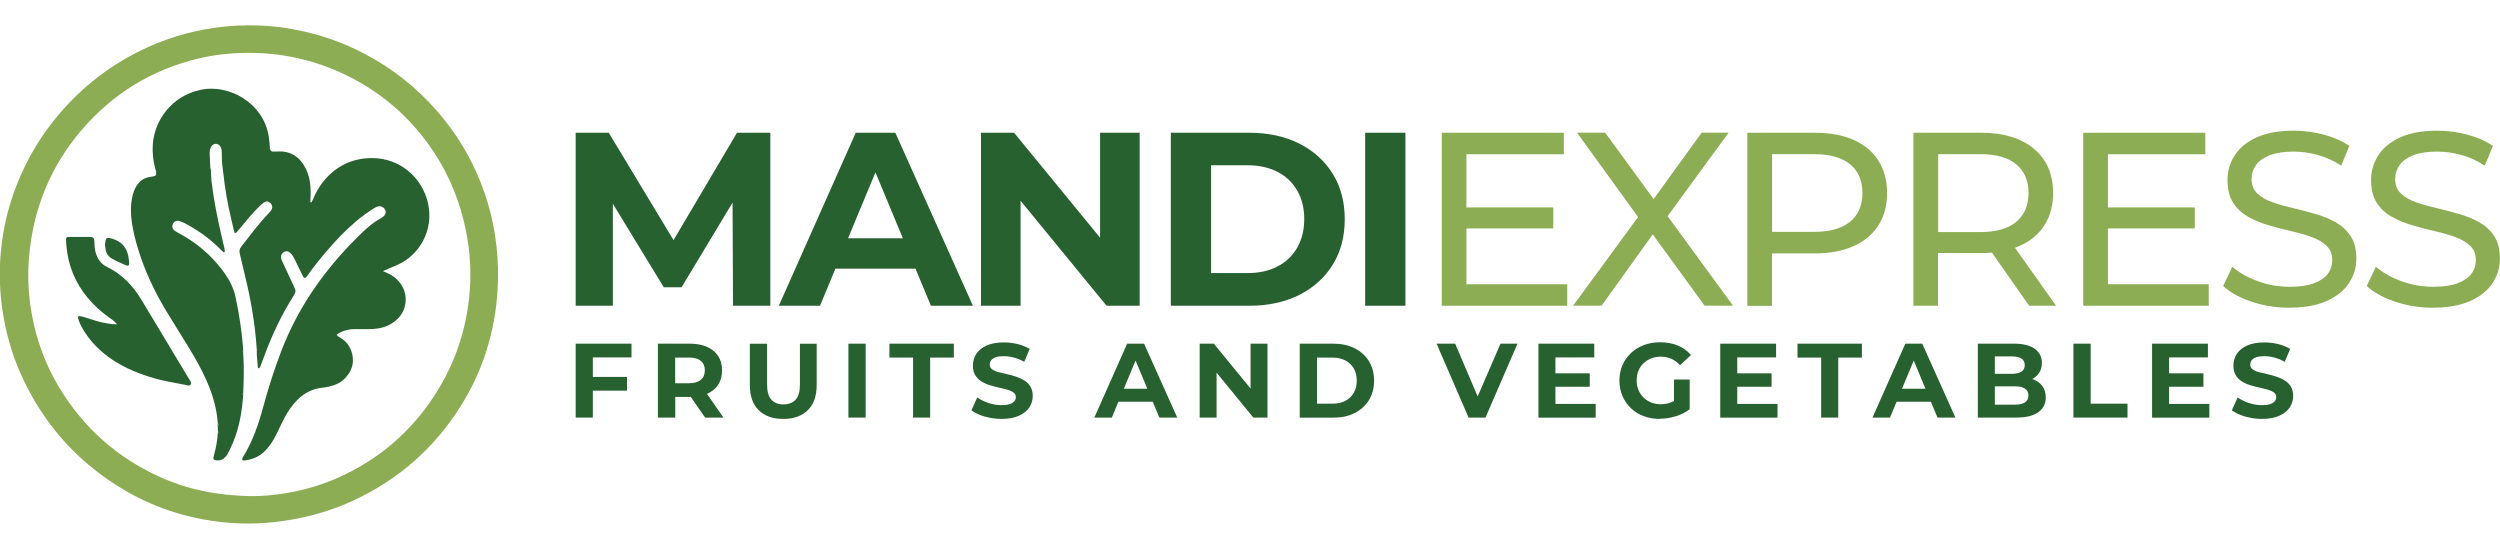 <?xml version="1.0" encoding="UTF-8"?>
<svg id="Layer_1" data-name="Layer 1" xmlns="http://www.w3.org/2000/svg" viewBox="0 0 300 65.85">
  <defs>
    <style>
      .cls-1 {
        fill: #8cad53;
      }

      .cls-2 {
        fill: #276130;
      }
    </style>
  </defs>
  <g>
    <g>
      <path class="cls-2" d="m69.08,36.69V15.93h3.97l8.84,14.65h-2.11l8.66-14.65h4v20.76h-4.48l-.06-13.85h.89l-7,11.63h-2.14l-7.09-11.63h.98v13.85h-4.48Z"/>
      <path class="cls-2" d="m93.46,36.69l9.23-20.76h4.75l9.31,20.76h-5.04l-7.62-18.33h1.93l-7.62,18.33h-4.92Zm4.66-4.45l1.22-3.65h10.74l1.25,3.65h-13.2Z"/>
      <path class="cls-2" d="m117.72,36.69V15.93h3.97l12.25,14.95h-1.93v-14.95h4.75v20.76h-3.97l-12.25-14.95h1.93v14.95h-4.75Z"/>
      <path class="cls-2" d="m140.5,36.69V15.93h9.43c2.25,0,4.24.43,5.96,1.29,1.72.86,3.06,2.07,4.03,3.62.97,1.55,1.45,3.38,1.45,5.47s-.48,3.92-1.45,5.47c-.97,1.55-2.31,2.76-4.03,3.62-1.72.86-3.71,1.29-5.96,1.29h-9.43Zm4.83-3.92h4.36c1.38,0,2.59-.26,3.6-.79,1.02-.52,1.81-1.28,2.37-2.25.56-.98.85-2.12.85-3.43s-.28-2.47-.85-3.44c-.56-.97-1.35-1.72-2.37-2.24-1.02-.52-2.22-.79-3.6-.79h-4.36v12.93Z"/>
      <path class="cls-2" d="m163.82,36.69V15.93h4.83v20.76h-4.83Z"/>
      <path class="cls-1" d="m173.01,36.69V15.93h14.65v2.58h-11.69v15.6h12.1v2.58h-15.07Zm2.7-9.28v-2.52h10.68v2.52h-10.68Z"/>
      <path class="cls-1" d="m188.77,36.69l8.63-11.78v2.28l-8.16-11.27h3.38l6.47,8.87-1.33.03,6.44-8.9h3.23l-8.1,11.09v-2.14l8.63,11.81h-3.41l-6.88-9.46h1.31l-6.79,9.46h-3.41Z"/>
      <path class="cls-1" d="m209.68,36.69V15.93h8.1c1.82,0,3.37.29,4.66.86,1.29.57,2.27,1.4,2.97,2.49.69,1.09,1.04,2.38,1.04,3.89s-.35,2.79-1.04,3.87c-.69,1.08-1.68,1.91-2.97,2.49-1.29.58-2.84.88-4.66.88h-6.47l1.33-1.39v7.68h-2.97Zm2.97-7.39l-1.33-1.48h6.38c1.9,0,3.34-.41,4.32-1.22.98-.81,1.47-1.96,1.47-3.44s-.49-2.63-1.47-3.44c-.98-.81-2.42-1.22-4.32-1.22h-6.38l1.33-1.48v12.28Z"/>
      <path class="cls-1" d="m229.61,36.69V15.93h8.1c2.69,0,4.81.64,6.35,1.91,1.54,1.28,2.31,3.05,2.31,5.32,0,1.5-.35,2.79-1.04,3.87-.69,1.08-1.68,1.9-2.97,2.48-1.29.57-2.84.86-4.66.86h-6.47l1.33-1.36v7.68h-2.97Zm2.97-7.39l-1.33-1.45h6.38c1.9,0,3.34-.41,4.32-1.23.98-.82,1.47-1.97,1.47-3.46s-.49-2.63-1.47-3.44c-.98-.81-2.42-1.22-4.32-1.22h-6.38l1.33-1.48v12.28Zm10.92,7.39l-5.28-7.53h3.17l5.34,7.53h-3.23Z"/>
      <path class="cls-1" d="m249.99,36.69V15.93h14.65v2.58h-11.69v15.6h12.1v2.58h-15.07Zm2.7-9.28v-2.52h10.68v2.52h-10.68Z"/>
      <path class="cls-1" d="m274.73,36.93c-1.58,0-3.1-.24-4.54-.73-1.44-.48-2.58-1.11-3.41-1.88l1.1-2.31c.79.69,1.8,1.27,3.03,1.72,1.23.46,2.5.68,3.83.68,1.21,0,2.18-.14,2.94-.42.75-.28,1.31-.66,1.66-1.14.36-.48.53-1.03.53-1.65,0-.71-.23-1.29-.7-1.72-.46-.43-1.07-.79-1.81-1.05-.74-.27-1.56-.5-2.45-.7-.89-.2-1.78-.43-2.68-.7-.9-.27-1.72-.61-2.46-1.02-.74-.42-1.34-.97-1.79-1.68-.46-.7-.68-1.61-.68-2.71s.28-2.05.85-2.95c.56-.9,1.43-1.62,2.61-2.17,1.18-.54,2.67-.82,4.49-.82,1.21,0,2.4.16,3.59.47,1.19.32,2.21.77,3.08,1.36l-.98,2.37c-.89-.59-1.83-1.02-2.82-1.29-.99-.27-1.95-.4-2.88-.4-1.17,0-2.13.15-2.88.44-.75.3-1.3.69-1.65,1.19-.35.49-.52,1.05-.52,1.66,0,.73.23,1.32.7,1.75.46.44,1.07.78,1.81,1.04.74.26,1.56.49,2.45.7s1.78.44,2.68.7c.9.26,1.72.59,2.46,1.01.74.42,1.34.97,1.79,1.66.45.69.68,1.58.68,2.67s-.29,2.02-.86,2.92c-.57.9-1.46,1.62-2.65,2.17-1.2.54-2.7.82-4.52.82Z"/>
      <path class="cls-1" d="m291.96,36.93c-1.58,0-3.1-.24-4.54-.73-1.44-.48-2.58-1.11-3.41-1.88l1.1-2.31c.79.69,1.8,1.27,3.03,1.72,1.23.46,2.5.68,3.83.68,1.21,0,2.18-.14,2.94-.42.75-.28,1.31-.66,1.66-1.14.36-.48.53-1.03.53-1.65,0-.71-.23-1.29-.7-1.72-.46-.43-1.07-.79-1.81-1.05-.74-.27-1.56-.5-2.45-.7-.89-.2-1.78-.43-2.68-.7-.9-.27-1.72-.61-2.46-1.02-.74-.42-1.34-.97-1.79-1.68-.46-.7-.68-1.61-.68-2.71s.28-2.05.85-2.95c.56-.9,1.43-1.62,2.61-2.17,1.18-.54,2.67-.82,4.49-.82,1.21,0,2.4.16,3.59.47,1.19.32,2.21.77,3.08,1.36l-.98,2.37c-.89-.59-1.83-1.02-2.82-1.29-.99-.27-1.95-.4-2.88-.4-1.17,0-2.13.15-2.88.44-.75.3-1.3.69-1.65,1.19-.35.49-.52,1.05-.52,1.66,0,.73.23,1.32.7,1.75.46.44,1.07.78,1.81,1.04.74.26,1.56.49,2.45.7s1.78.44,2.68.7c.9.26,1.72.59,2.46,1.01.74.42,1.34.97,1.79,1.66.45.69.68,1.58.68,2.67s-.29,2.02-.86,2.92c-.57.9-1.46,1.62-2.65,2.17-1.2.54-2.7.82-4.52.82Z"/>
    </g>
    <g>
      <path class="cls-2" d="m69.08,50.11v-8.87h6.7v1.65h-4.64v7.22h-2.07Zm1.9-3.23v-1.65h4.26v1.65h-4.26Z"/>
      <path class="cls-2" d="m78.95,50.11v-8.87h3.79c1.23,0,2.19.29,2.88.86.68.57,1.03,1.35,1.03,2.35,0,.67-.16,1.24-.47,1.72-.31.48-.76.84-1.33,1.09-.57.25-1.26.37-2.05.37h-2.71l.94-.89v3.37h-2.07Zm2.07-3.14l-.94-.98h2.6c.62,0,1.1-.14,1.42-.41.32-.27.48-.65.48-1.14s-.16-.87-.48-1.13c-.32-.27-.79-.4-1.42-.4h-2.6l.94-.98v5.03Zm3.59,3.14l-2.23-3.22h2.2l2.23,3.22h-2.2Z"/>
      <path class="cls-2" d="m93.99,50.27c-1.26,0-2.24-.35-2.95-1.05-.71-.7-1.06-1.71-1.06-3.02v-4.95h2.07v4.9c0,.84.17,1.44.52,1.82.35.38.83.56,1.44.56s1.11-.19,1.46-.56c.35-.38.52-.98.52-1.82v-4.9h2.01v4.95c0,1.31-.35,2.31-1.06,3.02-.71.7-1.69,1.05-2.94,1.05Z"/>
      <path class="cls-2" d="m101.81,50.11v-8.87h2.07v8.87h-2.07Z"/>
      <path class="cls-2" d="m109.57,50.11v-7.2h-2.84v-1.67h7.73v1.67h-2.84v7.2h-2.05Z"/>
      <path class="cls-2" d="m120.2,50.27c-.71,0-1.39-.1-2.05-.29-.65-.19-1.18-.44-1.58-.74l.7-1.55c.37.27.82.49,1.34.67.52.17,1.05.26,1.58.26.41,0,.73-.04.98-.13.25-.08.43-.2.55-.34s.18-.3.18-.49c0-.24-.09-.42-.28-.56-.19-.14-.43-.25-.74-.34-.31-.09-.64-.17-1.01-.25-.36-.08-.73-.18-1.1-.29-.37-.11-.71-.27-1.01-.46-.31-.19-.55-.44-.74-.75-.18-.31-.27-.69-.27-1.16,0-.51.14-.97.41-1.39.27-.42.68-.75,1.24-1s1.25-.37,2.08-.37c.56,0,1.11.07,1.65.2.54.14,1.02.33,1.43.58l-.65,1.55c-.4-.23-.81-.4-1.23-.51-.42-.11-.83-.17-1.22-.17s-.73.04-.98.13c-.25.09-.42.21-.54.36-.11.15-.17.32-.17.51,0,.24.09.43.28.57.19.14.43.26.74.34.3.08.64.16,1.01.24.37.08.74.18,1.1.3.36.12.7.27,1,.45s.55.43.74.73c.19.31.29.69.29,1.15,0,.5-.14.95-.41,1.37-.27.41-.69.75-1.25,1s-1.25.38-2.09.38Z"/>
      <path class="cls-2" d="m131.32,50.11l3.94-8.87h2.03l3.98,8.87h-2.15l-3.26-7.83h.82l-3.26,7.83h-2.1Zm1.99-1.9l.52-1.56h4.59l.53,1.56h-5.64Z"/>
      <path class="cls-2" d="m143.96,50.11v-8.87h1.7l5.23,6.39h-.82v-6.39h2.03v8.87h-1.7l-5.23-6.39h.82v6.39h-2.03Z"/>
      <path class="cls-2" d="m155.97,50.11v-8.87h4.03c.96,0,1.81.18,2.55.55.73.37,1.31.88,1.72,1.55.41.66.62,1.44.62,2.34s-.21,1.67-.62,2.34c-.41.66-.99,1.18-1.72,1.55s-1.58.55-2.55.55h-4.03Zm2.07-1.67h1.86c.59,0,1.1-.11,1.54-.34.43-.22.77-.54,1.01-.96.24-.42.36-.91.36-1.46s-.12-1.06-.36-1.47c-.24-.41-.58-.73-1.01-.96-.44-.22-.95-.34-1.54-.34h-1.86v5.52Z"/>
      <path class="cls-2" d="m176.23,50.11l-3.84-8.87h2.23l3.35,7.86h-1.31l3.4-7.86h2.04l-3.84,8.87h-2.03Z"/>
      <path class="cls-2" d="m184.61,50.11v-8.87h6.7v1.65h-4.66v5.58h4.83v1.65h-6.87Zm1.89-3.7v-1.61h4.27v1.61h-4.27Z"/>
      <path class="cls-2" d="m199.17,50.27c-.7,0-1.35-.11-1.94-.34-.59-.22-1.1-.54-1.53-.96-.43-.41-.77-.9-1.01-1.46-.24-.56-.36-1.17-.36-1.84s.12-1.28.36-1.84.58-1.04,1.02-1.46c.44-.41.95-.73,1.55-.96.59-.22,1.24-.34,1.95-.34.79,0,1.49.13,2.12.39.63.26,1.16.64,1.59,1.14l-1.31,1.22c-.33-.35-.68-.6-1.06-.77-.38-.16-.8-.25-1.25-.25-.42,0-.81.07-1.17.21-.35.14-.66.34-.92.59s-.46.55-.6.9c-.14.35-.21.73-.21,1.15s.07.78.21,1.13c.14.35.34.65.6.91s.56.45.91.6c.35.14.74.22,1.16.22s.8-.07,1.18-.2c.38-.14.76-.36,1.12-.67l1.17,1.48c-.49.37-1.05.65-1.69.84-.63.19-1.27.29-1.9.29Zm3.59-1.13l-1.88-.28v-3.32h1.88v3.6Z"/>
      <path class="cls-2" d="m206.43,50.11v-8.87h6.7v1.65h-4.66v5.58h4.83v1.65h-6.87Zm1.89-3.7v-1.61h4.27v1.61h-4.27Z"/>
      <path class="cls-2" d="m218.54,50.11v-7.2h-2.84v-1.67h7.73v1.67h-2.84v7.2h-2.05Z"/>
      <path class="cls-2" d="m224.7,50.11l3.94-8.87h2.03l3.98,8.87h-2.15l-3.26-7.83h.82l-3.26,7.83h-2.1Zm1.99-1.9l.52-1.56h4.59l.53,1.56h-5.64Z"/>
      <path class="cls-2" d="m237.34,50.11v-8.87h4.33c1.12,0,1.95.21,2.52.63.56.42.84.98.84,1.67,0,.46-.11.87-.34,1.21-.23.34-.54.61-.94.79-.4.19-.86.28-1.36.28l.24-.53c.56,0,1.05.09,1.48.28.43.19.76.46,1.01.81.24.35.37.79.37,1.31,0,.76-.3,1.35-.9,1.78-.6.43-1.48.64-2.65.64h-4.59Zm2.04-1.55h2.41c.52,0,.92-.09,1.2-.27s.42-.45.42-.82-.14-.66-.42-.84-.68-.27-1.2-.27h-2.56v-1.5h2.19c.5,0,.88-.09,1.15-.26.27-.17.4-.44.4-.79s-.13-.62-.4-.79c-.27-.17-.65-.25-1.15-.25h-2.04v5.78Z"/>
      <path class="cls-2" d="m248.81,50.11v-8.87h2.07v7.2h4.42v1.67h-6.49Z"/>
      <path class="cls-2" d="m258.25,50.11v-8.87h6.7v1.65h-4.66v5.58h4.83v1.65h-6.87Zm1.89-3.7v-1.61h4.27v1.61h-4.27Z"/>
      <path class="cls-2" d="m271.45,50.27c-.71,0-1.39-.1-2.05-.29-.65-.19-1.18-.44-1.58-.74l.7-1.55c.37.27.82.49,1.34.67.52.17,1.05.26,1.58.26.41,0,.73-.04.98-.13.25-.08.43-.2.55-.34.12-.14.18-.3.18-.49,0-.24-.09-.42-.28-.56-.19-.14-.43-.25-.74-.34-.31-.09-.64-.17-1.01-.25-.36-.08-.73-.18-1.1-.29-.37-.11-.71-.27-1.01-.46-.31-.19-.55-.44-.73-.75-.18-.31-.27-.69-.27-1.16,0-.51.14-.97.41-1.39.27-.42.68-.75,1.24-1,.55-.25,1.25-.37,2.08-.37.56,0,1.11.07,1.65.2.54.14,1.02.33,1.43.58l-.65,1.55c-.4-.23-.81-.4-1.23-.51-.42-.11-.83-.17-1.22-.17s-.73.04-.98.13c-.25.09-.42.21-.54.36-.11.15-.17.32-.17.51,0,.24.09.43.28.57.19.14.43.26.73.34.3.08.64.16,1.01.24.37.08.74.18,1.1.3.36.12.7.27,1,.45s.55.43.74.73c.19.31.29.69.29,1.15,0,.5-.14.95-.41,1.37-.27.41-.69.75-1.25,1s-1.25.38-2.09.38Z"/>
    </g>
  </g>
  <g id="Logo_2" data-name="Logo 2">
    <g>
      <path class="cls-1" d="m29.55,3.04c2.18-.02,4.1.16,5.99.54,2.86.56,5.58,1.5,8.16,2.85,3.29,1.72,6.17,3.97,8.63,6.76,2.79,3.17,4.83,6.77,6.09,10.8.58,1.85.96,3.73,1.17,5.65.19,1.72.22,3.44.12,5.17-.31,5.01-1.75,9.67-4.43,13.93-3.17,5.06-7.49,8.83-12.91,11.34-2.36,1.09-4.83,1.83-7.39,2.28-2.69.47-5.38.59-8.1.32-4.54-.46-8.78-1.87-12.65-4.29-5.31-3.31-9.22-7.85-11.76-13.56-1.05-2.37-1.75-4.86-2.15-7.43-.37-2.39-.44-4.78-.22-7.18.27-2.94.97-5.78,2.1-8.51,1.04-2.52,2.39-4.86,4.07-7.01,2.89-3.7,6.44-6.59,10.66-8.66,2.77-1.35,5.68-2.25,8.73-2.69,1.36-.2,2.73-.31,3.87-.29Zm.61,56.49c1.06.03,2.75-.1,4.44-.4,2.15-.38,4.23-1.01,6.22-1.92,4.36-1.99,7.93-4.93,10.7-8.84,2.92-4.12,4.53-8.72,4.87-13.75.19-2.76-.09-5.5-.76-8.18-.82-3.33-2.23-6.39-4.24-9.16-2.39-3.3-5.38-5.91-8.98-7.82-3.9-2.07-8.06-3.1-12.47-3.12-2.12,0-4.22.21-6.28.72-5.47,1.35-10.06,4.15-13.75,8.41-3.91,4.51-6.02,9.79-6.45,15.72-.15,2.09-.05,4.18.31,6.26.56,3.28,1.68,6.34,3.41,9.18,2.89,4.72,6.85,8.25,11.89,10.55,3.31,1.51,6.8,2.28,11.09,2.36Z"/>
      <path class="cls-2" d="m25.37,21.65c.25,2.16.67,4.3,1.16,6.41.14.58.27,1.16.4,1.74.03.12.04.24.05.36,0,.03-.03.08-.06.09-.03.02-.09.02-.11,0-.11-.09-.22-.19-.32-.29-1.27-1.3-2.74-2.35-4.35-3.19-.2-.1-.41-.19-.63-.25-.34-.09-.63.06-.76.35-.14.3-.07.61.22.82.23.17.49.3.74.43,1.91,1.05,3.54,2.45,4.88,4.17.14.18.27.36.4.55.61.86,1.05,1.78,1.28,2.83.43,2.01.74,4.03.9,6.08,0,.12,0,.25.01.37-.09.07-.08.15,0,.21.11,1.61.09,3.23,0,4.84-.09.07-.1.14,0,.21-.14,2.29-.57,4.5-1.6,6.57-.15.31-.3.63-.54.89-.34.36-.74.49-1.23.37-.17-.04-.24-.14-.2-.32.02-.12.06-.24.09-.36.23-.81.37-1.63.43-2.47.1-.1.12-.21.02-.32l-.02-.54c.12-.16.11-.31,0-.46-.13-1.85-.67-3.58-1.43-5.26-.58-1.27-1.26-2.49-1.99-3.68-.88-1.44-1.77-2.86-2.65-4.3-1.46-2.39-2.66-4.9-3.48-7.59-.32-1.04-.59-2.09-.75-3.17-.16-1.06-.18-2.13.06-3.18.09-.4.22-.79.43-1.15.37-.64.9-1.05,1.64-1.17.14-.02.28-.04.42-.07.32-.06.41-.19.36-.52-.02-.14-.07-.28-.11-.42-.25-.92-.35-1.85-.3-2.8.15-2.93,2.24-5.92,5.77-6.66,3.34-.7,7.44,1.53,8.13,5.49.07.4.1.81.14,1.22.01.12,0,.25.03.37.04.22.15.33.37.34.16,0,.33,0,.49-.01.35-.01.7-.02,1.04.06.75.16,1.37.54,1.85,1.14.58.74.92,1.59,1.05,2.53.1.69.09,1.39.05,2.09,0,.08,0,.16,0,.24,0,.01.02.04.04.04.04,0,.09,0,.1-.02.07-.12.13-.25.19-.38.3-.75.69-1.44,1.2-2.07,1.51-1.88,3.49-2.85,5.89-2.84,3.29.01,5.98,2.28,6.69,5.41.75,3.32-1.11,6.29-3.7,7.42-.54.24-1.09.47-1.71.73.21.09.36.16.51.23.72.31,1.31.79,1.73,1.46.79,1.25.62,2.89-.4,3.96-.63.66-1.4,1.04-2.29,1.21-.49.09-.98.11-1.47.11-.53,0-1.07,0-1.6,0-.46,0-.9.11-1.32.27-.25.09-.5.19-.7.41.11.21.33.29.51.4.71.43,1.13,1.07,1.33,1.85.28,1.11-.02,2.07-.79,2.9-.53.58-1.22.89-1.98,1.06-.28.06-.56.11-.85.14-1.12.13-2.08.61-2.88,1.39-.65.64-1.17,1.38-1.59,2.18-.28.52-.53,1.07-.79,1.6-.25.52-.51,1.03-.83,1.51-.29.43-.62.82-1.01,1.15-.63.53-1.38.8-2.19.9-.04,0-.08,0-.12,0-.1,0-.18-.13-.15-.22.02-.06.04-.12.07-.17,1.17-1.86,1.87-3.92,2.44-6.02.63-2.32,1.35-4.6,2.22-6.84,1.86-4.8,4.68-8.97,8.23-12.67.47-.49.95-.97,1.44-1.44.68-.66,1.41-1.26,2.24-1.72.12-.07.24-.15.35-.25.23-.22.28-.48.17-.72-.14-.31-.41-.48-.73-.46-.24.01-.43.12-.62.24-.77.48-1.49,1.01-2.19,1.6-1.29,1.09-2.44,2.32-3.54,3.6-.76.89-1.49,1.81-2.17,2.76-.07.1-.14.2-.22.3-.13.16-.28.14-.39-.06-.06-.11-.11-.22-.16-.33-.29-.59-.57-1.18-.86-1.77-.14-.28-.29-.54-.53-.75-.23-.21-.48-.25-.73-.11-.26.14-.38.36-.36.66.01.21.1.4.19.58.42.91.85,1.82,1.27,2.73.07.15.13.3.2.45.1.2.08.4-.02.59-.05.09-.1.18-.15.27-1.46,2.3-2.6,4.74-3.54,7.3-.13.35-.26.69-.39,1.04-.04.1-.08.19-.13.28-.02.03-.06.06-.1.06-.06,0-.11-.03-.12-.11-.04-.43-.08-.86-.11-1.29-.02-.22-.01-.45-.02-.68.11-.12.09-.23-.01-.33-.2-2.95-.7-5.86-1.41-8.73-.22-.88-.4-1.76-.62-2.63-.08-.31-.02-.56.17-.81,1.05-1.34,2.06-2.72,3.24-3.95.14-.15.29-.3.39-.47.18-.29.11-.61-.14-.83-.24-.22-.46-.25-.73-.08-.2.13-.39.3-.56.47-.87.84-1.63,1.79-2.4,2.72-.12.14-.23.29-.36.42-.11.12-.23.1-.27-.05-.45-1.89-.9-3.79-1.15-5.72-.1-.81-.21-1.63-.3-2.44-.03-.24-.03-.49-.04-.74.11-.11.1-.22,0-.33,0-.18-.01-.36-.02-.53,0-.04,0-.07-.01-.11-.07-.41-.34-.7-.67-.71-.32-.01-.59.24-.71.64-.06.2-.05.4-.05.6.02.53.05,1.05.07,1.58-.1.09-.07.17.06.24l.07,1.1c-.11.08-.09.16,0,.22Z"/>
      <path class="cls-2" d="m14.05,38.92c-.32-.4-.64-.6-.94-.81-.98-.69-1.86-1.49-2.62-2.41-1.46-1.78-2.3-3.81-2.51-6.11-.03-.29-.06-.57-.06-.86,0-.2.11-.3.31-.3.27,0,.53,0,.8,0,.55,0,1.11,0,1.66,0,.54,0,.63.1.64.65,0,.39.03.78.13,1.16.21.79.63,1.43,1.38,1.79,1.8.87,3.11,2.25,4.13,3.94.87,1.44,1.74,2.88,2.6,4.32,1.07,1.78,2.13,3.55,3.2,5.33.1.16.23.32.11.51-.14.23-.36.11-.56.07-1.04-.22-2.1-.37-3.13-.63-1.82-.46-3.56-1.1-5.18-2.07-1.51-.92-2.8-2.07-3.78-3.55-.32-.48-.6-.98-.79-1.53-.03-.1-.06-.19-.08-.29-.02-.1.07-.21.17-.2.14.02.28.04.42.08.49.15.98.3,1.47.46.63.2,1.27.32,1.92.41.2.03.4.02.71.04Z"/>
      <path class="cls-2" d="m12.6,29.38c.02-.17.03-.33.06-.49.05-.29.18-.38.47-.33.22.04.44.11.64.19.91.36,1.45,1.04,1.63,2,.06.3.08.61.1.91.01.17-.13.28-.28.21-.62-.26-1.25-.51-1.83-.86-.4-.24-.65-.62-.72-1.09-.03-.18-.05-.36-.07-.54Z"/>
      <path class="cls-2" d="m26.12,50.76c.13.13.13.31,0,.46,0-.15,0-.28,0-.46Z"/>
      <path class="cls-2" d="m26.15,51.75c.11.11.09.23-.02.33,0-.12.02-.22.02-.33Z"/>
      <path class="cls-2" d="m30.8,41.77c.15.04.16.25.01.33,0-.12,0-.19-.01-.33Z"/>
      <path class="cls-2" d="m26.62,18.6c.23.02.3.4,0,.33,0-.11,0-.19,0-.33Z"/>
      <path class="cls-2" d="m25.37,21.65c-.1-.05-.16-.18,0-.22,0,.09,0,.13,0,.22Z"/>
      <path class="cls-2" d="m25.29,20.32c-.2.02-.2-.17-.06-.25.01.08.04.16.06.25Z"/>
      <path class="cls-2" d="m29.19,42.35c-.12-.03-.1-.14,0-.21,0,.1,0,.13,0,.21Z"/>
      <path class="cls-2" d="m29.18,47.4c-.09-.08-.09-.17,0-.21,0,.09,0,.12,0,.21Z"/>
    </g>
  </g>
</svg>